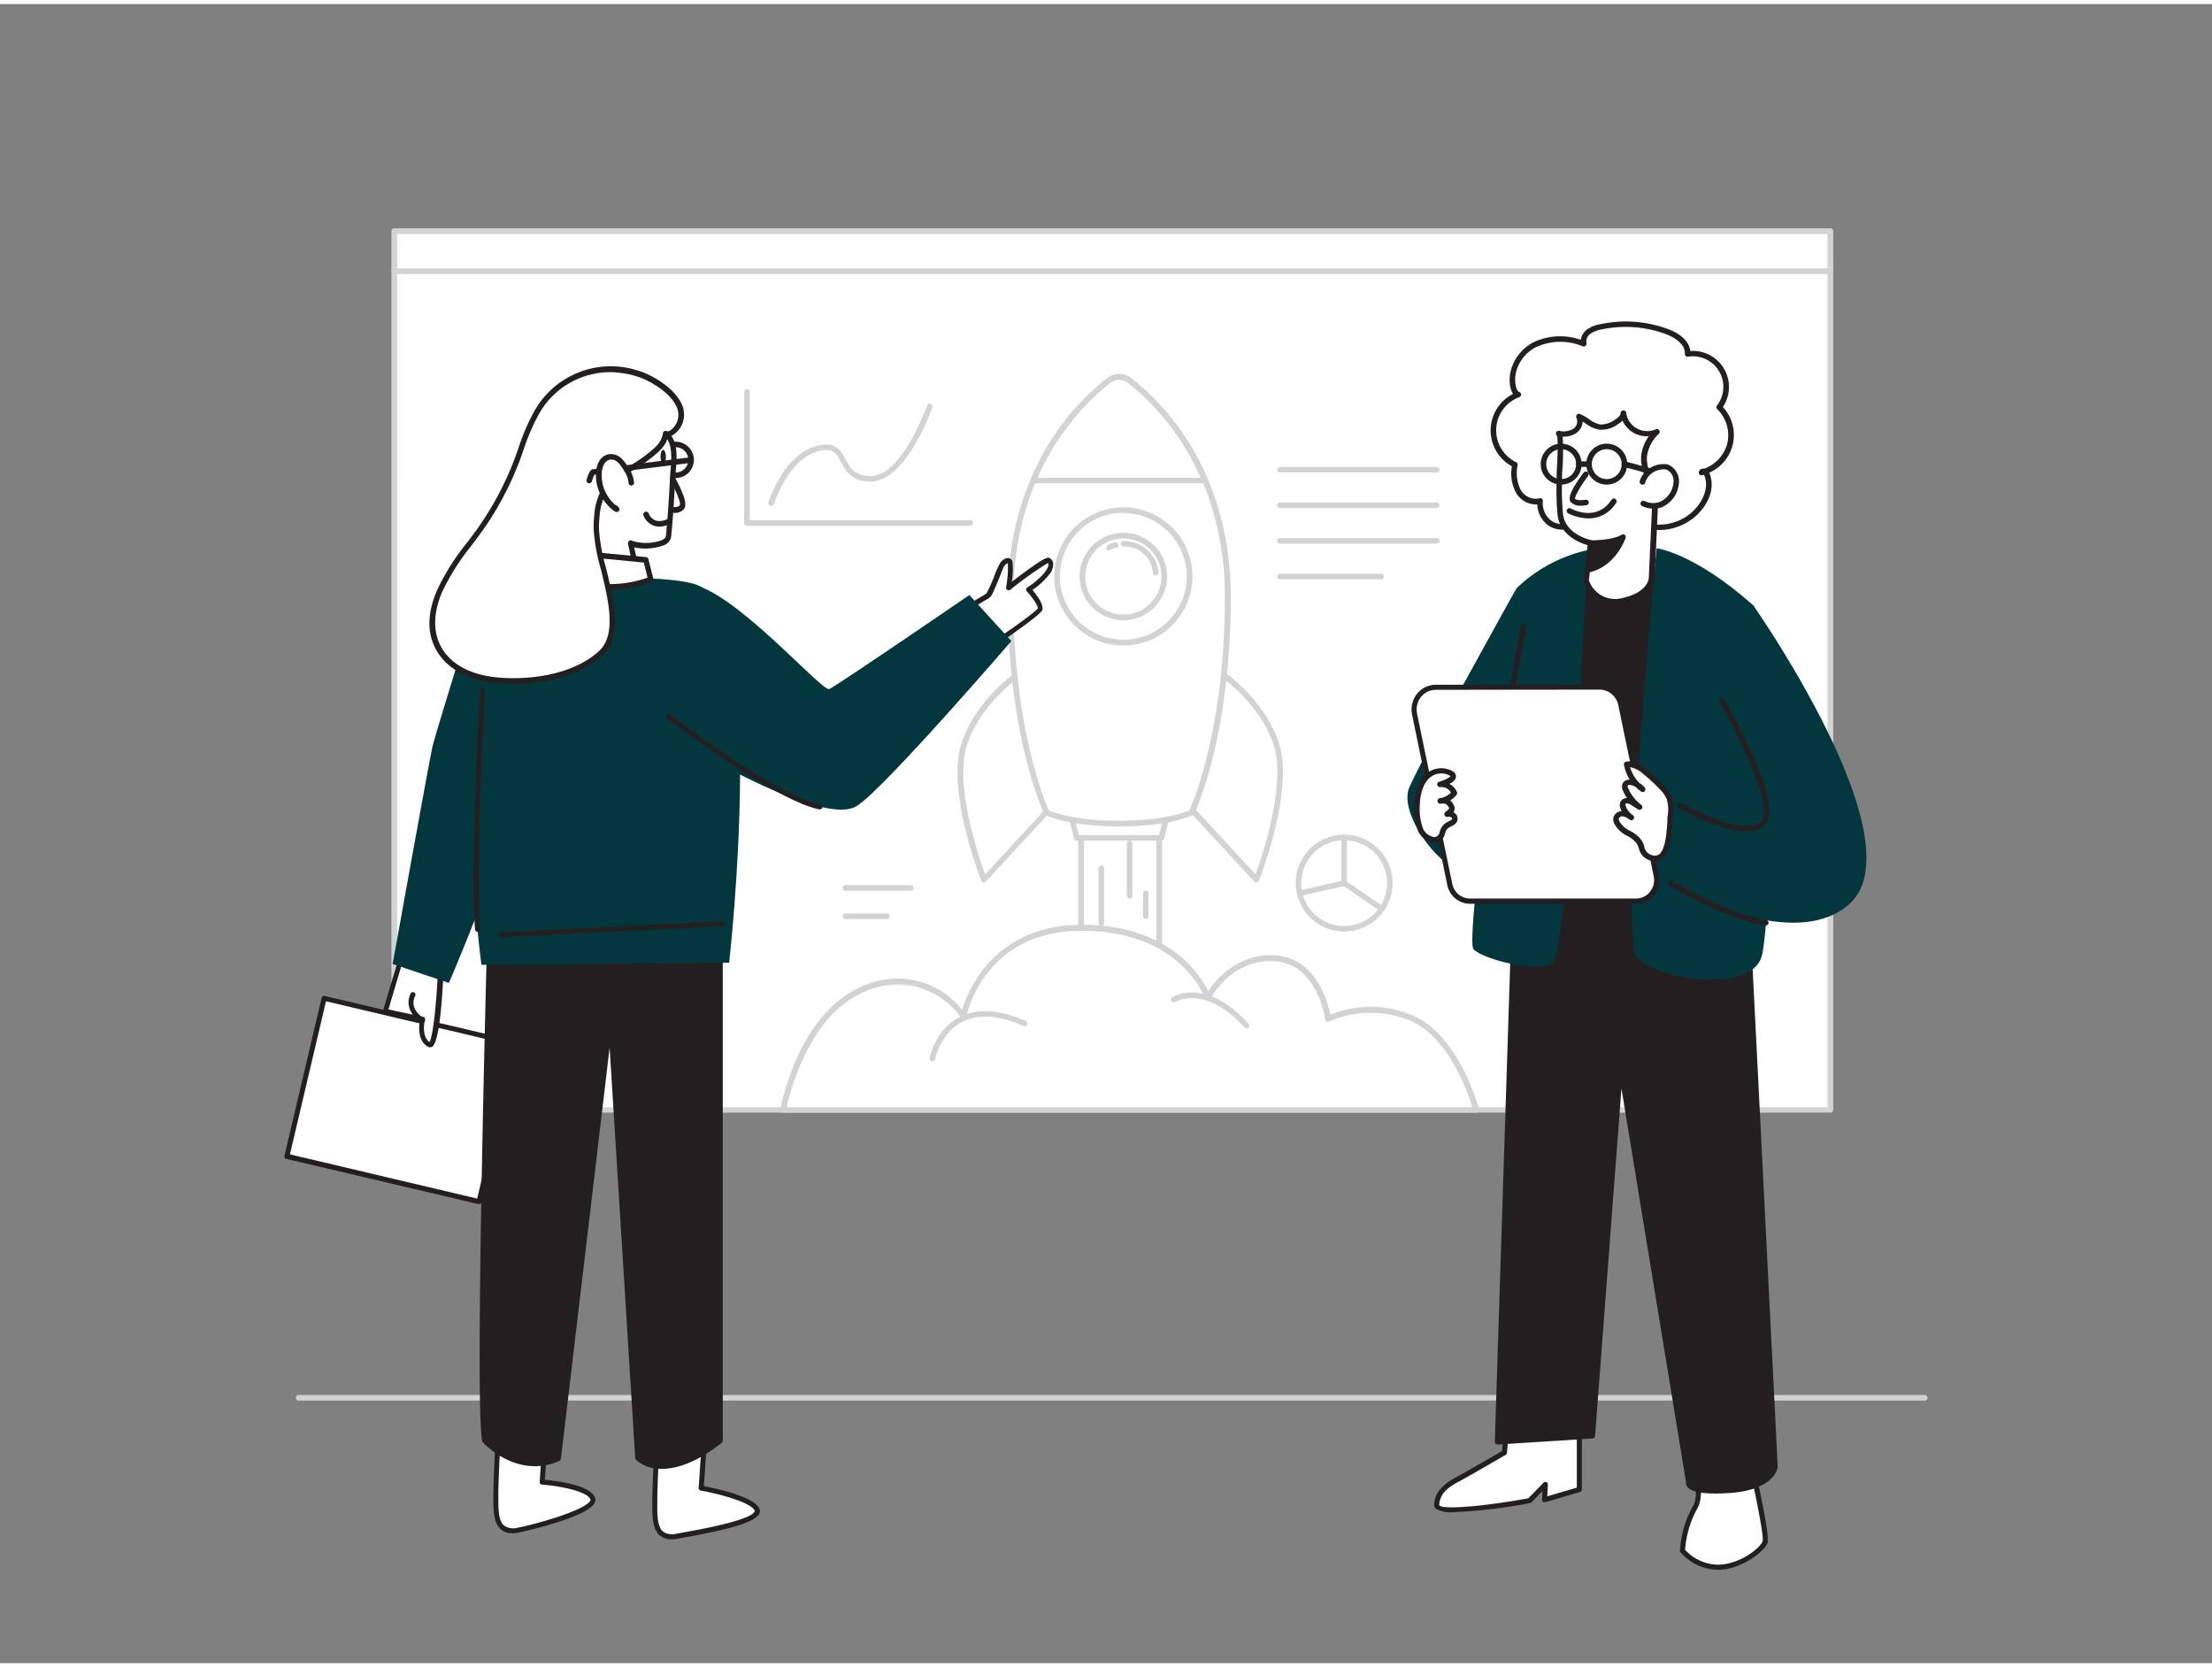 <?xml version="1.0" encoding="UTF-8"?>
<svg xmlns="http://www.w3.org/2000/svg" viewBox="0 0 400 300" width="406" height="306" class="illustration styles_illustrationTablet__1DWOa">
  <rect x="0" y="0" width="400" height="300" fill="#808080" stroke="none"/>
  <g id="_286_startup_flatline" data-name="#286_startup_flatline">
    <path d="M348.12,252.52H54.17a.52.52,0,1,1,0-1h294a.52.52,0,0,1,0,1Z" fill="#d1d3d4"></path>
    <rect x="71.3" y="48.26" width="259.69" height="151.68" fill="#fff"></rect>
    <path d="M331,200.46H71.3a.52.52,0,0,1-.52-.52V48.26a.52.52,0,0,1,.52-.52H331a.51.51,0,0,1,.51.52V199.94A.52.52,0,0,1,331,200.46Zm-259.18-1H330.47V48.78H71.81Z" fill="#d1d3d4"></path>
    <rect x="71.3" y="41.06" width="259.69" height="7.2" fill="#fff"></rect>
    <path d="M331,48.78H71.3a.52.52,0,0,1-.52-.52v-7.2a.52.52,0,0,1,.52-.52H331a.51.51,0,0,1,.51.52v7.2A.52.52,0,0,1,331,48.78Zm-259.18-1H330.47V41.57H71.81Z" fill="#d1d3d4"></path>
    <rect x="195.5" y="143.56" width="14.12" height="45.32" fill="#fff"></rect>
    <path d="M209.62,189.39H195.5a.51.51,0,0,1-.52-.51V143.56a.52.52,0,0,1,.52-.52h14.12a.52.52,0,0,1,.52.52v45.32A.51.51,0,0,1,209.62,189.39Zm-13.6-1h13.09V144.07H196Z" fill="#d1d3d4"></path>
    <path d="M141.62,199.94s3.09-17.2,14.71-21.92,17.93,5,17.93,5,3-16,21.46-16,22.72,12.58,22.72,12.58,3.79-7.6,12.12-7.08,9.6,11,9.6,11a19,19,0,0,1,15.4,0c8,3.72,11.37,16.47,11.37,16.47Z" fill="#fff"></path>
    <path d="M266.93,200.46H141.62a.53.53,0,0,1-.4-.19.57.57,0,0,1-.11-.42c.13-.72,3.28-17.54,15-22.31A15,15,0,0,1,174,181.85c1.09-3.62,5.85-15.36,21.7-15.36,15.57,0,21.32,9,22.79,12,1.35-2.05,5.28-6.91,12.09-6.47,7.38.46,9.49,8.34,10,10.73a19.31,19.31,0,0,1,15.22.28c8.13,3.77,11.5,16.27,11.64,16.8a.5.5,0,0,1-.09.44A.49.49,0,0,1,266.93,200.46Zm-124.68-1h124c-.81-2.61-4.22-12.38-10.89-15.48a18.67,18.67,0,0,0-15,0,.49.49,0,0,1-.47,0,.52.52,0,0,1-.27-.39c0-.1-1.32-10-9.12-10.51s-11.59,6.72-11.62,6.79a.53.53,0,0,1-.5.28.5.5,0,0,1-.45-.34c-.05-.13-4.42-12.24-22.24-12.24-7.46,0-13.25,2.61-17.21,7.76a21,21,0,0,0-3.75,7.81.51.51,0,0,1-.4.41.52.52,0,0,1-.54-.22,14,14,0,0,0-17.3-4.79C146.53,182.56,142.94,196.35,142.25,199.42Z" fill="#d1d3d4"></path>
    <polygon points="210.04 150.75 194.71 150.75 192.87 143.39 211.88 143.39 210.04 150.75" fill="#fff"></polygon>
    <path d="M210,151.27H194.71a.51.51,0,0,1-.5-.39l-1.84-7.36a.52.52,0,0,1,.09-.45.53.53,0,0,1,.41-.19h19a.53.53,0,0,1,.41.19.55.55,0,0,1,.09.45l-1.84,7.36A.51.51,0,0,1,210,151.27Zm-14.93-1h14.53l1.58-6.33H193.53Z" fill="#d1d3d4"></path>
    <path d="M185.19,120.4s-8,5-10.83,13.39,3.58,24.55,3.58,24.55l14.61-15.84Z" fill="#fff"></path>
    <path d="M177.94,158.86h-.1a.5.5,0,0,1-.38-.32c-.27-.67-6.4-16.45-3.58-24.9s10.7-13.46,11-13.67a.49.49,0,0,1,.44,0,.51.51,0,0,1,.32.32L193,142.33a.52.52,0,0,1-.11.52l-14.62,15.84A.48.48,0,0,1,177.94,158.86Zm7-37.65c-1.84,1.3-7.79,5.91-10.07,12.75-2.35,7.07,2.07,20.11,3.27,23.42l13.85-15Z" fill="#d1d3d4"></path>
    <path d="M219.93,120.4s8,5,10.83,13.39-3.58,24.55-3.58,24.55L212.57,142.5Z" fill="#fff"></path>
    <path d="M227.19,158.86a.49.49,0,0,1-.38-.17l-14.62-15.84a.52.52,0,0,1-.11-.52l7.36-22.09a.51.51,0,0,1,.32-.32.49.49,0,0,1,.44,0c.34.21,8.23,5.22,11.05,13.67s-3.32,24.23-3.58,24.9a.53.53,0,0,1-.39.32Zm-14-16.49,13.85,15c1.2-3.31,5.62-16.36,3.27-23.42-2.28-6.84-8.23-11.45-10.06-12.75Z" fill="#d1d3d4"></path>
    <path d="M215.51,146.18c4-9.56,6.5-23.42,6.5-38.83C222,84,209.13,71.81,204.23,68a3,3,0,0,0-3.71,0c-4.9,3.77-17.79,15.94-17.79,39.31,0,15.41,2.52,29.27,6.51,38.83,0,0,4,2,13.13,2S215.51,146.18,215.51,146.18Z" fill="#fff"></path>
    <path d="M202.37,148.7c-9.16,0-13.19-2-13.36-2.06a.5.5,0,0,1-.24-.26c-4.17-10-6.55-24.19-6.55-39,0-23.32,12.58-35.55,18-39.72a3.56,3.56,0,0,1,4.35,0c5.4,4.17,18,16.39,18,39.72,0,14.85-2.39,29.07-6.55,39a.55.55,0,0,1-.24.26C215.57,146.72,211.54,148.7,202.37,148.7Zm-12.73-2.91c.84.36,4.86,1.88,12.73,1.88s11.9-1.52,12.74-1.88c4.06-9.82,6.39-23.82,6.39-38.44,0-22.87-12.3-34.83-17.58-38.91a2.57,2.57,0,0,0-3.09,0c-5.28,4.09-17.58,16-17.58,38.91C183.25,122,185.58,136,189.64,145.79Zm25.86.39h0Z" fill="#d1d3d4"></path>
    <path d="M200.52,68a45.56,45.56,0,0,0-13.66,18.1h31A45.56,45.56,0,0,0,204.23,68,3,3,0,0,0,200.52,68Z" fill="#fff"></path>
    <path d="M217.89,86.66h-31a.51.51,0,0,1-.43-.23.53.53,0,0,1-.05-.49A45.91,45.91,0,0,1,200.2,67.63h0a3.56,3.56,0,0,1,4.35,0,45.91,45.91,0,0,1,13.82,18.31.53.53,0,0,1-.05.49A.52.52,0,0,1,217.89,86.66Zm-30.25-1H217.1a44.71,44.71,0,0,0-13.18-17.19,2.57,2.57,0,0,0-3.09,0h0A44.81,44.81,0,0,0,187.64,85.63Z" fill="#d1d3d4"></path>
    <circle cx="203.14" cy="103.51" r="11.98" fill="#fff"></circle>
    <path d="M203.14,116a12.5,12.5,0,1,1,12.5-12.5A12.51,12.51,0,0,1,203.14,116Zm0-24a11.47,11.47,0,1,0,11.47,11.46A11.47,11.47,0,0,0,203.14,92.05Z" fill="#d1d3d4"></path>
    <circle cx="203.14" cy="103.51" r="7.39" fill="#fff"></circle>
    <path d="M203.14,111.42a7.91,7.91,0,1,1,7.91-7.91A7.91,7.91,0,0,1,203.14,111.42Zm0-14.78a6.88,6.88,0,1,0,6.88,6.87A6.88,6.88,0,0,0,203.14,96.64Z" fill="#d1d3d4"></path>
    <path d="M209,103.33a.51.51,0,0,1-.5-.43,5.1,5.1,0,0,0-5.33-4.79.5.5,0,1,1-.07-1,6.17,6.17,0,0,1,6.39,5.65.5.5,0,0,1-.42.56Z" fill="#d1d3d4"></path>
    <path d="M200.54,98.82a.5.5,0,0,1-.4-.19.51.51,0,0,1,.09-.7,3.32,3.32,0,0,1,1.46-.61.5.5,0,0,1,.56.44.51.51,0,0,1-.43.56,2.3,2.3,0,0,0-1,.4A.47.47,0,0,1,200.54,98.82Z" fill="#d1d3d4"></path>
    <path d="M214.06,143.14a.41.41,0,0,1-.16,0,.5.5,0,0,1-.32-.63,171,171,0,0,0,5-20,.49.49,0,0,1,.58-.4.5.5,0,0,1,.4.58,172.26,172.26,0,0,1-5,20.16A.5.5,0,0,1,214.06,143.14Z" fill="#fff"></path>
    <path d="M204.27,161.75a.5.5,0,0,1-.5-.5v-9.49a.5.5,0,0,1,.5-.5.5.5,0,0,1,.5.5v9.49A.5.5,0,0,1,204.27,161.75Z" fill="#d1d3d4"></path>
    <path d="M199.15,166.72a.51.51,0,0,1-.5-.5v-9.93a.51.51,0,0,1,.5-.5.5.5,0,0,1,.5.5v9.93A.5.5,0,0,1,199.15,166.72Z" fill="#d1d3d4"></path>
    <path d="M168.61,191.18h-.09a.5.5,0,0,1-.4-.59c0-.2,1-5.11,5.35-7.38,3.15-1.65,7.18-1.43,12,.66a.5.5,0,1,1-.4.91c-4.51-2-8.25-2.19-11.12-.69-3.88,2-4.83,6.65-4.84,6.7A.49.49,0,0,1,168.61,191.18Z" fill="#d1d3d4"></path>
    <path d="M225.41,185.23a.5.5,0,0,1-.37-.17c-7.11-7.86-12.49-4.66-12.54-4.63a.49.49,0,0,1-.69-.16.51.51,0,0,1,.17-.69c.24-.15,6.14-3.66,13.8,4.81a.5.5,0,0,1,0,.71A.55.55,0,0,1,225.41,185.23Z" fill="#d1d3d4"></path>
    <path d="M259.8,84.69H231.46a.5.5,0,1,1,0-1H259.8a.5.5,0,0,1,0,1Z" fill="#d1d3d4"></path>
    <path d="M259.8,91.12H231.46a.5.5,0,0,1-.5-.5.51.51,0,0,1,.5-.5H259.8a.5.5,0,0,1,.5.5A.5.5,0,0,1,259.8,91.12Z" fill="#d1d3d4"></path>
    <path d="M259.8,97.56H231.46a.51.51,0,0,1-.5-.5.5.5,0,0,1,.5-.5H259.8a.5.5,0,0,1,.5.5A.5.5,0,0,1,259.8,97.56Z" fill="#d1d3d4"></path>
    <path d="M249.75,104H231.46a.5.5,0,0,1,0-1h18.29a.5.5,0,0,1,0,1Z" fill="#d1d3d4"></path>
    <path d="M207.19,165.44a.51.51,0,0,1-.5-.5v-4.13a.5.5,0,0,1,.5-.5.5.5,0,0,1,.5.5v4.13A.5.5,0,0,1,207.19,165.44Z" fill="#d1d3d4"></path>
    <path d="M175.46,94.34H135.07a.5.5,0,0,1-.5-.5V70.15a.51.51,0,0,1,.5-.5.5.5,0,0,1,.5.5V93.34h39.89a.5.5,0,0,1,0,1Z" fill="#d1d3d4"></path>
    <path d="M139.46,90.69a.32.32,0,0,1-.14,0,.5.5,0,0,1-.34-.62c.11-.35,2.68-8.59,8.75-10.19,3.39-.9,4.3.79,5.18,2.41s1.59,2.94,4.34,3.06h.18c5.7,0,10.18-12.63,10.22-12.76a.5.5,0,0,1,.95.33c-.2.56-4.77,13.43-11.18,13.43h-.21c-3.32-.15-4.35-2-5.18-3.58s-1.42-2.62-4-1.93c-5.54,1.46-8,9.44-8.05,9.52A.5.5,0,0,1,139.46,90.69Z" fill="#d1d3d4"></path>
    <path d="M243.07,167.71a8.76,8.76,0,1,1,8.76-8.76A8.77,8.77,0,0,1,243.07,167.71Zm0-16.52a7.76,7.76,0,1,0,7.76,7.76A7.77,7.77,0,0,0,243.07,151.19Z" fill="#d1d3d4"></path>
    <path d="M249.88,164.12a.49.49,0,0,1-.28-.09l-6.81-4.67a.48.48,0,0,1-.22-.41v-8.26a.51.51,0,0,1,.5-.5.5.5,0,0,1,.5.5v8l6.6,4.52a.5.5,0,0,1-.29.91Z" fill="#d1d3d4"></path>
    <path d="M235.33,161.21a.5.5,0,0,1-.49-.39.49.49,0,0,1,.38-.59l7.74-1.77a.5.5,0,1,1,.22,1l-7.74,1.76Z" fill="#d1d3d4"></path>
    <path d="M164.7,160.33H152.88a.5.5,0,0,1-.5-.5.5.5,0,0,1,.5-.5H164.7a.5.5,0,0,1,.5.5A.5.5,0,0,1,164.7,160.33Z" fill="#d1d3d4"></path>
    <path d="M160.39,165.44h-7.51a.5.5,0,0,1-.5-.5.5.5,0,0,1,.5-.5h7.51a.5.5,0,0,1,.5.5A.51.51,0,0,1,160.39,165.44Z" fill="#d1d3d4"></path>
    <path d="M280.28,93.9a4.4,4.4,0,0,1-1.77-4,3.63,3.63,0,0,1-4-1.88,7.32,7.32,0,0,1-.55-4.69,6.9,6.9,0,0,1,.61-12.68,1.47,1.47,0,0,1-.84-1.07c-.9-3,.88-6.36,3.62-7.85a11,11,0,0,1,9.06-.27,2.13,2.13,0,0,1,.82-2.14,5.33,5.33,0,0,1,2.22-.92,21.48,21.48,0,0,1,12.06.87c1.83.69,3.84,2.08,3.69,4a6,6,0,0,1,5.72,9.63,6.95,6.95,0,0,1-3.2,11.78c.13-.45.82-.05,1,.38,1.19,3-1,6.51-3.79,8.19s-6.85,2-9.18-.34a3.44,3.44,0,0,1-2.6,3.39,9.29,9.29,0,0,1-4.59-.13c-1.5-.31-2.84-1.12-4.29-1.45S281.59,94.84,280.28,93.9Z" fill="#fff"></path>
    <path d="M291.37,97a14.62,14.62,0,0,1-2.95-.38,14.34,14.34,0,0,1-2.32-.77,13.67,13.67,0,0,0-2-.68,7.63,7.63,0,0,0-1.35-.14A4.61,4.61,0,0,1,280,94.3h0a4.91,4.91,0,0,1-2-3.82,4.22,4.22,0,0,1-3.93-2.25,7.39,7.39,0,0,1-.67-4.65,7.4,7.4,0,0,1,.21-13.09,2.83,2.83,0,0,1-.37-.8c-.92-3,.77-6.74,3.86-8.43a11.2,11.2,0,0,1,8.75-.55,3,3,0,0,1,1.05-1.81,5.58,5.58,0,0,1,2.43-1,22,22,0,0,1,12.34.88c2.37.89,3.82,2.34,4,3.95a6.52,6.52,0,0,1,5.88,10.13,7.44,7.44,0,0,1-2.47,11.88,1,1,0,0,1,.07.15c1.32,3.37-1.07,7.05-4,8.79-2.64,1.58-6.41,2.08-9,.25a4.25,4.25,0,0,1-2.89,2.86A6.37,6.37,0,0,1,291.37,97Zm-12.86-7.67a.45.45,0,0,1,.31.11.5.5,0,0,1,.18.44,3.94,3.94,0,0,0,1.57,3.57h0a3.7,3.7,0,0,0,2.24.58,7.8,7.8,0,0,1,1.54.17,13.92,13.92,0,0,1,2.12.72,12.93,12.93,0,0,0,2.15.72,8.9,8.9,0,0,0,4.34.14A2.94,2.94,0,0,0,295.21,93a.51.51,0,0,1,.28-.51.5.5,0,0,1,.57.1c2.21,2.21,6,1.8,8.58.26s4.65-4.82,3.57-7.58a.48.48,0,0,0-.11-.15l-.29.08a.5.5,0,0,1-.48-.14.52.52,0,0,1-.12-.49.76.76,0,0,1,.7-.56.84.84,0,0,1,.27,0,6.68,6.68,0,0,0,4.13-4.41,6.61,6.61,0,0,0-1.77-6.35.52.52,0,0,1-.05-.67,5.52,5.52,0,0,0-5.24-8.82.51.51,0,0,1-.58-.53c.12-1.62-1.66-2.89-3.37-3.53a21,21,0,0,0-11.77-.85,4.82,4.82,0,0,0-2,.82,1.67,1.67,0,0,0-.65,1.61.49.49,0,0,1-.14.5.51.51,0,0,1-.51.11,10.5,10.5,0,0,0-8.65.23c-2.69,1.47-4.17,4.67-3.38,7.27.07.24.24.66.5.74a.5.5,0,0,1,.36.46.52.52,0,0,1-.33.49,6.4,6.4,0,0,0-.56,11.76.48.48,0,0,1,.27.53,6.72,6.72,0,0,0,.5,4.37,3.13,3.13,0,0,0,3.43,1.64A.41.41,0,0,1,278.51,89.37Z" fill="#231f20"></path>
    <path d="M274.21,105.66s-17.08,30.64-19.37,36,7.85,17.81,11.77,14.79S274.21,105.66,274.21,105.66Z" fill="#03363d"></path>
    <path d="M306.94,265.46s.67,4.5-.34,6.23a18.88,18.88,0,0,0-2.36,8,8.68,8.68,0,0,0,6.4,3c4.05,0,8.09-3.12,8.54-4.62s-3.26-17.43-3.26-17.43Z" fill="#fff"></path>
    <path d="M310.64,283.12a9.07,9.07,0,0,1-6.76-3.18.43.43,0,0,1-.09-.33,19,19,0,0,1,2.42-8.15c.76-1.3.46-4.73.28-5.93a.44.44,0,0,1,.23-.47l9-4.85a.46.46,0,0,1,.41,0,.5.5,0,0,1,.26.31c.62,2.69,3.71,16.13,3.25,17.67S314.9,283.12,310.64,283.12Zm-5.92-3.61a8.23,8.23,0,0,0,5.92,2.69c3.87,0,7.73-3,8.1-4.29.26-.88-1.39-9.1-3.13-16.62l-8.18,4.42c.14,1.09.49,4.62-.44,6.21A18.14,18.14,0,0,0,304.72,279.51Z" fill="#231f20"></path>
    <path d="M279.1,156.25l19.47,5.54,4.51-57.86s-16.12-3.93-20-2.08S279.1,156.25,279.1,156.25Z" fill="#231f20"></path>
    <path d="M298.57,162.29l-.14,0L279,156.73a.5.5,0,0,1-.37-.48c0-8.83.28-53,4.25-54.85s19.68,1.88,20.35,2a.51.51,0,0,1,.38.53l-4.51,57.86a.51.51,0,0,1-.21.37A.52.52,0,0,1,298.57,162.29Zm-19-6.42,18.52,5.27,4.43-56.83c-4.74-1.12-16.3-3.42-19.27-2C281,103.41,279.65,130.65,279.6,155.87Z" fill="#231f20"></path>
    <path d="M285.59,255.05v13.54l-6.29,1.85.15-2.77-2.84,2.93s-16.9,3.12-16.81.8,1.8-3.58,3.93-4.73c2.29-1.24,8.31-4.73,8.31-4.73l.9-9.93" fill="#fff"></path>
    <path d="M262.93,272.7a5.84,5.84,0,0,1-3.25-.58.9.9,0,0,1-.34-.73c.1-2.57,2.07-4,4.17-5.12s7-4,8.1-4.61l.87-9.7a.47.47,0,0,1,.5-.41.45.45,0,0,1,.41.5L272.5,262a.47.47,0,0,1-.23.35c-.06,0-6,3.51-8.32,4.74s-3.62,2.36-3.69,4.35c.48.84,7.85.27,16.12-1.25l2.74-2.82a.48.48,0,0,1,.52-.1.46.46,0,0,1,.27.44l-.12,2.13,5.35-1.57v-13.2a.45.45,0,0,1,.45-.46.46.46,0,0,1,.46.46v13.54a.45.45,0,0,1-.33.44l-6.29,1.85a.47.47,0,0,1-.41-.08.44.44,0,0,1-.17-.38l.08-1.56-2,2.05a.44.44,0,0,1-.25.13A95.1,95.1,0,0,1,262.93,272.7Z" fill="#231f20"></path>
    <path d="M315.79,161.71,321,264.53s-.5,3.76-8.44,4.23-7.14-1.45-7.14-1.45L293,191.89l-5.09,67L270.81,260l3.4-105.6Z" fill="#231f20"></path>
    <path d="M310.23,269.33c-2.86,0-4.55-.41-5.13-1.23a1.11,1.11,0,0,1-.21-.81l-11.68-71.2-4.77,62.83a.5.5,0,0,1-.47.46l-17.13,1.09a.49.49,0,0,1-.38-.14.48.48,0,0,1-.15-.37l3.4-105.6a.5.5,0,0,1,.59-.48l41.58,7.34a.49.49,0,0,1,.41.47l5.18,102.82c0,.26-.65,4.26-8.9,4.74C311.72,269.3,310.94,269.33,310.23,269.33Zm-4.35-1.84.09.09c.31.3,1.57,1,6.54.68,7.35-.43,8-3.76,8-3.8l-5.17-102.33L274.69,155l-3.37,104.47,16.15-1,5.06-66.56a.51.51,0,0,1,.48-.46.49.49,0,0,1,.51.41l12.38,75.42a.53.53,0,0,1,0,.28Z" fill="#231f20"></path>
    <path d="M299.57,98.4s-6.67,69.83-3.68,73.83,21.44,7.17,22.82-.59c2.27-12.76,1-58.6-1.66-62.91C306.31,99.18,299.57,98.4,299.57,98.4Z" fill="#03363d"></path>
    <path d="M274.21,105.66s-9.54,63.42-7.74,65.26,11.58,4.33,14.28,2.48,6.39-74.67,6.39-74.67A27,27,0,0,0,274.21,105.66Z" fill="#03363d"></path>
    <path d="M287.66,97.47l-.82,6.77a5.59,5.59,0,0,0,6.67,3.66c5.16-1.09,5.22-4.08,5.22-4.08s.7-15.26.7-15.3a4.44,4.44,0,0,0-.5-1c-.77-1.74-1.87-4.13-1.54-6.06a7.34,7.34,0,0,1,2.26-4.14A4.35,4.35,0,0,1,293.58,74c0,.69-.61,1.2-1.19,1.58a4.75,4.75,0,0,1-3,1c-1.42-.16-2.48-1.37-3.81-1.89a2.08,2.08,0,0,1-.78,2.61,3.83,3.83,0,0,1-2.88.42c.65.13.1,7.36.09,8a52,52,0,0,0,.16,6.72C282.65,96.43,287.66,97.47,287.66,97.47Z" fill="#fff"></path>
    <path d="M292,108.56c-4.29,0-5.65-4.12-5.66-4.17a.5.5,0,0,1,0-.21l.76-6.33c-1.31-.38-5-1.76-5.44-5.46a48.74,48.74,0,0,1-.17-6.27V85.6c0-.1,0-.38,0-.78.29-4.85.2-6.37.06-6.77a.48.48,0,0,1-.18-.49.48.48,0,0,1,.58-.39h0a3.47,3.47,0,0,0,2.51-.34,1.61,1.61,0,0,0,.62-2,.5.5,0,0,1,.62-.71,8.91,8.91,0,0,1,1.6.9,5.11,5.11,0,0,0,2.09,1,4.35,4.35,0,0,0,2.67-.89c.65-.42,1-.8,1-1.16a.51.51,0,0,1,.47-.5.49.49,0,0,1,.53.42,3.85,3.85,0,0,0,5.37,3,.49.49,0,0,1,.62.18.5.5,0,0,1-.08.64,6.77,6.77,0,0,0-2.11,3.86c-.29,1.71.7,4,1.42,5.58l.09.19a2.36,2.36,0,0,0,.14.26,2.14,2.14,0,0,1,.4,1s0,0-.7,15.33c0,.13-.13,3.4-5.62,4.54A7.66,7.66,0,0,1,292,108.56Zm-4.68-4.38a5,5,0,0,0,6,3.23c4.66-1,4.82-3.5,4.83-3.61s.69-15.08.7-15.3c0,0-.17-.3-.25-.44a2.52,2.52,0,0,1-.21-.37l-.08-.18c-.77-1.76-1.83-4.15-1.49-6.16a7.61,7.61,0,0,1,1.33-3.2,5.08,5.08,0,0,1-2.68-.58,5,5,0,0,1-2.07-2.25,4.66,4.66,0,0,1-.82.65,5.25,5.25,0,0,1-3.32,1,5.94,5.94,0,0,1-2.52-1.12l-.54-.35a2.78,2.78,0,0,1-1.2,2.1,3.89,3.89,0,0,1-2.42.6,43.54,43.54,0,0,1-.11,6.63c0,.38,0,.64,0,.74v.51a48.54,48.54,0,0,0,.17,6.15c.43,3.69,5,4.69,5.09,4.7a.51.51,0,0,1,.39.55Zm-5.54-26h0Z" fill="#231f20"></path>
    <path d="M286.72,85.05s-3,3.91-2.37,4.67,2.4.42,2.4.42" fill="#fff"></path>
    <path d="M285.87,90.71A2.37,2.37,0,0,1,284,90c-.68-.88.92-3.35,2.37-5.27a.5.5,0,0,1,.7-.1.49.49,0,0,1,.1.7c-1.33,1.77-2.43,3.69-2.35,4.12.24.29,1.27.29,1.88.18a.5.5,0,0,1,.59.39.5.5,0,0,1-.4.59A5.55,5.55,0,0,1,285.87,90.71Z" fill="#231f20"></path>
    <path d="M287.66,97.47s4,0,5.83-1.08c0,0-1.56,4.67-5.88,5.82Z" fill="#231f20"></path>
    <path d="M287.61,102.71a.5.5,0,0,1-.31-.1.48.48,0,0,1-.19-.4l.05-4.74a.5.5,0,0,1,.5-.5h0c.21,0,3.89,0,5.57-1a.5.5,0,0,1,.57,0,.52.52,0,0,1,.16.55c-.07.2-1.7,4.93-6.23,6.15Zm.54-4.74,0,3.56a8.79,8.79,0,0,0,4.41-4.18A18.14,18.14,0,0,1,288.15,98Z" fill="#231f20"></path>
    <path d="M321.1,154.84h-.05c-.65-.08-15.85-1.84-20.68-4.55a.49.49,0,0,1-.19-.68.51.51,0,0,1,.68-.19c4.65,2.61,20.15,4.4,20.3,4.42a.5.5,0,0,1-.06,1Z" fill="#231f20"></path>
    <path d="M317.05,108.73s30.16,43,17.24,54.12c-11.84,10.17-38-6.72-38-6.72l1.58-14.28s20.71,11.53,21.05,6.16c.49-7.9-9.66-18.69-9.66-18.69a14.73,14.73,0,0,1-.92-11.45A13.42,13.42,0,0,1,317.05,108.73Z" fill="#03363d"></path>
    <path d="M270,143.39H270a.5.5,0,0,1-.42-.57c.93-6.24,5.4-30.07,5.45-30.31a.51.51,0,0,1,.58-.4.51.51,0,0,1,.4.59c-.05.24-4.52,24-5.44,30.27A.51.51,0,0,1,270,143.39Z" fill="#231f20"></path>
    <path d="M265.79,162.24h30.07a3.78,3.78,0,0,0,3.62-4.6l-6.39-30.91a4,4,0,0,0-3.83-3.19H259.63a4,4,0,0,0-3.84,4.87l6.38,30.81A3.72,3.72,0,0,0,265.79,162.24Z" fill="#fff"></path>
    <path d="M295.86,162.69H265.79a4.21,4.21,0,0,1-4.07-3.38l-6.37-30.81a4.54,4.54,0,0,1,.92-3.81,4.33,4.33,0,0,1,3.36-1.61h29.63a4.43,4.43,0,0,1,4.28,3.56l6.39,30.9a4.32,4.32,0,0,1-.87,3.62A4.14,4.14,0,0,1,295.86,162.69ZM259.63,124a3.4,3.4,0,0,0-2.65,1.27,3.65,3.65,0,0,0-.74,3l6.38,30.82a3.28,3.28,0,0,0,3.17,2.65h30.07a3.22,3.22,0,0,0,2.49-1.2,3.39,3.39,0,0,0,.69-2.85l-6.4-30.91a3.5,3.5,0,0,0-3.38-2.82Z" fill="#231f20"></path>
    <path d="M302.05,146.72a7,7,0,0,0-.24-3.23,6.49,6.49,0,0,0-1.33-1.88,32,32,0,0,0-3-2.81c-1-.78-2.13-1.54-3.33-1.28A7.48,7.48,0,0,0,297,142a3.84,3.84,0,0,0-1.83-1.21c-.48-.15-1.13-.13-1.33.35a1.18,1.18,0,0,0,.11.93,8.18,8.18,0,0,0,2.5,3.14l-1.16-.74a2.41,2.41,0,0,0-1-.43.84.84,0,0,0-.89.46,1.15,1.15,0,0,0,.08.81,4.15,4.15,0,0,0,1.44,1.79,3.22,3.22,0,0,0-1.46-.71,1.15,1.15,0,0,0-1.27.8,1.49,1.49,0,0,0,.18.87c.86,1.71,2.91,1.9,3.91,3.34.75,1.07.4,2.22,1.92,2.87C302,155.84,301.84,149,302.05,146.72Z" fill="#fff"></path>
    <path d="M299.3,155a3.11,3.11,0,0,1-1.24-.28,2.81,2.81,0,0,1-1.69-2,3.87,3.87,0,0,0-.45-1,5,5,0,0,0-1.65-1.3,5.31,5.31,0,0,1-2.29-2.09,1.82,1.82,0,0,1-.23-1.2,1.61,1.61,0,0,1,1.5-1.2,3.39,3.39,0,0,1-.18-.39,1.59,1.59,0,0,1-.09-1.18,1.31,1.31,0,0,1,1.23-.79,8.07,8.07,0,0,1-.69-1.26,1.6,1.6,0,0,1-.12-1.33,1.3,1.3,0,0,1,1.29-.73,8.07,8.07,0,0,1-1-2.56A.51.51,0,0,1,294,137c1.43-.3,2.75.58,3.74,1.38a30.64,30.64,0,0,1,3.06,2.86,6.84,6.84,0,0,1,1.43,2,7.22,7.22,0,0,1,.27,3.45h0c0,.29,0,.65-.07,1.06-.12,2.3-.32,5.77-2,6.84A2.12,2.12,0,0,1,299.3,155Zm-5.92-8.13a.66.66,0,0,0-.65.4,1,1,0,0,0,.14.56,4.45,4.45,0,0,0,1.9,1.68,5.66,5.66,0,0,1,2,1.59,4.6,4.6,0,0,1,.58,1.28,1.82,1.82,0,0,0,1.13,1.42,1.49,1.49,0,0,0,1.45,0c1.28-.8,1.47-4.21,1.58-6,0-.43,0-.81.07-1.1a6.49,6.49,0,0,0-.21-3,5.79,5.79,0,0,0-1.23-1.73,30.89,30.89,0,0,0-3-2.76,4.75,4.75,0,0,0-2.37-1.22,7.09,7.09,0,0,0,1.64,2.82,4.2,4.2,0,0,1,1,.85.5.5,0,0,1,0,.67.49.49,0,0,1-.66.06,8,8,0,0,1-.94-.8,3.38,3.38,0,0,0-.75-.34c-.32-.09-.67-.06-.72.07a.77.77,0,0,0,.11.53,7.52,7.52,0,0,0,2.34,2.95.48.48,0,0,1,.11.68.5.5,0,0,1-.68.14l-1.16-.73a1.94,1.94,0,0,0-.76-.36.36.36,0,0,0-.37.14.72.72,0,0,0,.08.44,3.5,3.5,0,0,0,1.15,1.48l.12.09a.49.49,0,0,1,.12.69.5.5,0,0,1-.69.13l-.13-.09a2.55,2.55,0,0,0-1.1-.53Zm8.67-.14h0Z" fill="#231f20"></path>
    <path d="M256.26,144.57c.15-2.07.77-4.36,2.52-5.4a3.71,3.71,0,0,1,3.57-.07.73.73,0,0,1,.43.46c.07.33-.23.6-.5.77a6.75,6.75,0,0,1-1.87.81,2.6,2.6,0,0,1,2.59,1.54,4.08,4.08,0,0,1-2.56,1.4,1.7,1.7,0,0,1,1.81.64c.65.94.13,1.2-.58,1.76a1.55,1.55,0,0,1,.93.09.82.82,0,0,1,.48.78c-.05.6-.78.79-1.29,1.09a2.07,2.07,0,0,0-.88,1.09,4,4,0,0,1-.25.76c-1,1.79-3.22.3-3.77-1A10.65,10.65,0,0,1,256.26,144.57Z" fill="#fff"></path>
    <path d="M259.36,151.62h-.12a3.64,3.64,0,0,1-2.8-2.08,11.39,11.39,0,0,1-.68-5h0c.14-2,.73-4.59,2.77-5.8a4.2,4.2,0,0,1,4.05-.08,1.21,1.21,0,0,1,.69.8c.06.28,0,.81-.72,1.29l-.44.26a3.06,3.06,0,0,1,1.35,1.47.51.51,0,0,1-.08.52,4.5,4.5,0,0,1-1.15,1,1.91,1.91,0,0,1,.43.46c.54.77.45,1.29.16,1.68h0a1.32,1.32,0,0,1,.76,1.27c-.06.74-.72,1.07-1.19,1.3l-.34.18a1.49,1.49,0,0,0-.66.82,1.55,1.55,0,0,0-.07.23,2.38,2.38,0,0,1-.22.61A2,2,0,0,1,259.36,151.62Zm-2.6-7a10.39,10.39,0,0,0,.59,4.53,2.68,2.68,0,0,0,1.95,1.47,1,1,0,0,0,.93-.57,2.09,2.09,0,0,0,.13-.38c0-.1.05-.19.08-.29a2.51,2.51,0,0,1,1.1-1.36l.4-.22c.38-.18.63-.32.65-.49s-.09-.22-.21-.28a1.12,1.12,0,0,0-.63-.05.5.5,0,0,1-.39-.88l.19-.15c.61-.47.61-.47.29-.93s-.65-.52-1.33-.43a.49.49,0,0,1-.56-.44.5.5,0,0,1,.43-.56,3.51,3.51,0,0,0,2-1,2,2,0,0,0-1.92-1,.5.5,0,0,1-.55-.4.5.5,0,0,1,.36-.58,6.35,6.35,0,0,0,1.73-.75c.2-.12.27-.22.28-.26l-.18-.11a3.16,3.16,0,0,0-3.07.06c-1.67,1-2.16,3.27-2.28,5Z" fill="#231f20"></path>
    <path d="M282.31,86.89a3.7,3.7,0,1,1,3.7-3.7A3.71,3.71,0,0,1,282.31,86.89Zm0-6.4a2.7,2.7,0,1,0,2.7,2.7A2.71,2.71,0,0,0,282.31,80.49Z" fill="#231f20"></path>
    <path d="M290.55,86.89a3.7,3.7,0,1,1,3.7-3.7A3.7,3.7,0,0,1,290.55,86.89Zm0-6.4a2.7,2.7,0,1,0,2.7,2.7A2.7,2.7,0,0,0,290.55,80.49Z" fill="#231f20"></path>
    <path d="M287.24,93a8.5,8.5,0,0,1-3.68-.92.51.51,0,0,1-.19-.68.5.5,0,0,1,.68-.19c.19.1,4.64,2.54,7.36-1.58a.5.5,0,0,1,.84.55A5.78,5.78,0,0,1,287.24,93Z" fill="#231f20"></path>
    <path d="M287.35,83.69h-1.84a.5.5,0,0,1-.5-.5.5.5,0,0,1,.5-.5h1.84a.5.5,0,0,1,.5.5A.51.51,0,0,1,287.35,83.69Z" fill="#231f20"></path>
    <path d="M301.13,85.69a.3.3,0,0,1-.13,0l-7.38-2a.5.5,0,0,1,.26-1l7.38,2a.5.5,0,0,1,.35.61A.49.49,0,0,1,301.13,85.69Z" fill="#231f20"></path>
    <path d="M297,86.39a3.47,3.47,0,0,1,1.2-1.8,4.06,4.06,0,0,1,3.24-.91,2.75,2.75,0,0,1,1.64,3,4.64,4.64,0,0,1-2.82,3.82,4,4,0,0,1-3.12-.18" fill="#fff"></path>
    <path d="M298.93,91.23a4.52,4.52,0,0,1-2-.47.49.49,0,0,1-.22-.67.5.5,0,0,1,.67-.23,3.55,3.55,0,0,0,2.73.17,4.2,4.2,0,0,0,2.5-3.41,2.27,2.27,0,0,0-1.29-2.46,3.65,3.65,0,0,0-2.8.83,2.94,2.94,0,0,0-1,1.53.5.5,0,1,1-1-.27,3.91,3.91,0,0,1,1.37-2,4.54,4.54,0,0,1,3.69-1,3.24,3.24,0,0,1,2,3.52A5.12,5.12,0,0,1,300.45,91,4.39,4.39,0,0,1,298.93,91.23Z" fill="#231f20"></path>
    <path d="M315.83,149.61c-4.61,0-11.36-3.73-12.33-4.28a.5.5,0,0,1,.5-.87c3.23,1.84,12.15,6,14.5,3.23s-4.69-16.48-7.61-21.52a.5.5,0,0,1,.86-.5c1.11,1.92,10.79,18.81,7.52,22.66A4.33,4.33,0,0,1,315.83,149.61Z" fill="#231f20"></path>
    <path d="M319.35,166.61h-.07c-7.39-1.11-17-7-17.42-7.22a.5.5,0,0,1-.16-.69.49.49,0,0,1,.69-.16c.09.05,9.85,6,17,7.09a.48.48,0,0,1,.42.56A.5.5,0,0,1,319.35,166.61Z" fill="#231f20"></path>
    <rect x="57.94" y="180.33" width="29.35" height="35.69" transform="translate(-136.93 223.46) rotate(-76.76)" fill="#fff"></rect>
    <path d="M86.63,217h-.11l-34.74-8.18a.45.45,0,0,1-.34-.55l6.72-28.57a.46.46,0,0,1,.55-.34l34.74,8.18a.46.46,0,0,1,.29.2.47.47,0,0,1,.05.35l-6.72,28.57a.47.47,0,0,1-.2.28A.44.44,0,0,1,86.63,217Zm-34.2-9,33.86,8,6.51-27.68-33.85-8Z" fill="#231f20"></path>
    <path d="M79.72,174.28s-.58,14.75-2.11,13.87c-2-1.17-1.17-4.57-1.17-4.57l-6.78-1.43s2.88-9.79,3.07-10.12S79.72,174.28,79.72,174.28Z" fill="#fff"></path>
    <path d="M77.74,188.64a.7.7,0,0,1-.36-.1c-1.84-1.06-1.65-3.56-1.48-4.6l-6.33-1.34a.48.48,0,0,1-.3-.22.5.5,0,0,1,0-.36c1.08-3.68,2.93-9.89,3.12-10.22s.38-.67,7.54,2.06a.44.44,0,0,1,.3.44c-.16,4-.68,13.47-2.1,14.25A.67.67,0,0,1,77.74,188.64Zm-7.5-6.84,6.29,1.33a.5.5,0,0,1,.3.21.48.48,0,0,1,0,.35s-.71,2.92.83,4c.66-1,1.3-7.36,1.54-13.08-2.57-1-5.34-1.93-6.2-2.11C72.67,173.61,71.26,178.35,70.24,181.8Z" fill="#231f20"></path>
    <path d="M90.19,257.17s-.56,9.24-.53,12.74,0,6.79,4.11,6c2.24-.41,14.54-3.52,13.41-5.81s-9.12-2.88-9.12-2.88l.72-10.56" fill="#fff"></path>
    <path d="M92.68,276.51a3.12,3.12,0,0,1-2.07-.66c-1.36-1.12-1.38-3.39-1.4-5.79v-.14c0-3.48.52-12.68.52-12.78a.45.45,0,0,1,.48-.42.44.44,0,0,1,.43.48c0,.09-.55,9.26-.52,12.71v.14c0,2.18,0,4.25,1.07,5.1a3,3,0,0,0,2.5.35c2.9-.54,12.17-3.12,13.06-4.89a.26.26,0,0,0,0-.27c-.74-1.49-5.75-2.4-8.74-2.62a.46.46,0,0,1-.42-.49l.72-10.56a.47.47,0,0,1,.48-.43.47.47,0,0,1,.43.49l-.69,10.11c1.85.17,8,.9,9,3.1a1.18,1.18,0,0,1,0,1.08c-1.37,2.72-13.6,5.35-13.72,5.37A6.28,6.28,0,0,1,92.68,276.51Z" fill="#231f20"></path>
    <path d="M118.93,258.27s-.56,9.24-.53,12.74,0,6.79,4.11,6c2.24-.41,15.51-2.53,14.38-4.82s-10.09-3.87-10.09-3.87l.72-10.56" fill="#fff"></path>
    <path d="M121.42,277.61a3.12,3.12,0,0,1-2.07-.66c-1.36-1.12-1.38-3.39-1.4-5.79V271c0-3.48.52-12.68.52-12.77a.46.46,0,0,1,.48-.43.44.44,0,0,1,.43.48c0,.09-.55,9.27-.52,12.71v.14c0,2.18,0,4.25,1.07,5.1a3,3,0,0,0,2.5.35l.7-.13c10.33-1.81,13-3.1,13.34-3.87,0-.08,0-.12,0-.17-.75-1.51-6.38-3-9.76-3.62a.44.44,0,0,1-.37-.48l.72-10.56a.47.47,0,0,1,.48-.43.47.47,0,0,1,.43.49L127.29,268c1.92.36,8.92,1.82,10,4a1.06,1.06,0,0,1,0,1c-.73,1.45-5,2.79-14,4.36l-.69.13A7.18,7.18,0,0,1,121.42,277.61Z" fill="#231f20"></path>
    <path d="M89,152.87s-2.84,98.44-1.34,106.86c0,0,5.77,6.51,13.25,3.26l9.47-79.84,5,79.77s4.79,4.76,14.83-3.15V149.39Z" fill="#231f20"></path>
    <path d="M119.73,264.86a6.75,6.75,0,0,1-4.71-1.59.48.48,0,0,1-.15-.32l-4.63-74.25-8.81,74.35a.52.52,0,0,1-.3.4c-7.73,3.35-13.77-3.32-13.83-3.39a.53.53,0,0,1-.12-.25c-1.48-8.37,1.23-102.94,1.34-107a.51.51,0,0,1,.46-.48l41.18-3.48a.5.5,0,0,1,.54.5V259.77a.51.51,0,0,1-.19.4C125.84,263.84,122.26,264.86,119.73,264.86Zm-3.87-2.18c.81.66,5.23,3.54,13.84-3.15V149.93l-40.19,3.4c-.2,7.18-2.73,97.32-1.36,106.17.77.82,5.81,5.78,12.32,3.14l9.43-79.55a.46.46,0,0,1,.51-.44.5.5,0,0,1,.49.46Z" fill="#231f20"></path>
    <path d="M172.89,110.39s5.48-3.1,5.88-3.44,2.31-5.41,2.62-5.74,1.08-.93,1.34-.23-.3,4.59-.3,4.59,6.74-5.27,7.21-5,.82.88-.24,2.36a14.33,14.33,0,0,1-3.35,2.93s2.37,2.66,2,3.57-9.36,6.94-9.36,6.94" fill="#fff"></path>
    <path d="M178.73,116.85a.44.44,0,0,1-.38-.2.46.46,0,0,1,.12-.64c4.26-2.85,8.86-6.15,9.2-6.74.11-.33-.82-1.81-2-3.09a.45.45,0,0,1-.11-.37.44.44,0,0,1,.21-.32,13.84,13.84,0,0,0,3.22-2.8c.6-.85.64-1.26.6-1.43a.35.35,0,0,0-.11-.19,63,63,0,0,0-6.81,4.86.45.45,0,0,1-.51,0,.47.47,0,0,1-.23-.46,20,20,0,0,0,.33-4.36c-.06,0-.33.12-.57.38s-.61,1.34-1,2.29c-1,2.46-1.39,3.26-1.66,3.49s-5,3-6,3.49a.46.46,0,0,1-.45-.8c2.1-1.18,5.53-3.15,5.82-3.4a31.43,31.43,0,0,0,1.4-3.13,14.24,14.24,0,0,1,1.18-2.56c.18-.19.82-.8,1.44-.69a.91.91,0,0,1,.66.61,13,13,0,0,1-.13,3.7c6.15-4.74,6.56-4.49,6.85-4.32a1.29,1.29,0,0,1,.64.87,2.88,2.88,0,0,1-.74,2.15,13.28,13.28,0,0,1-3,2.75c.84,1,2.11,2.72,1.78,3.63s-6.79,5.33-9.54,7.17A.49.49,0,0,1,178.73,116.85Z" fill="#231f20"></path>
    <path d="M125.47,104.84s-9.71-3.18-35.28,1.73c-4.44.85-6.48,42.25-3.13,67.15l44.79-.37S139.24,108.29,125.47,104.84Z" fill="#03363d"></path>
    <path d="M88.5,100.58s-9.69,31-10.31,33.75S71,173.58,71,173.58L81.18,177S95.94,142.88,95,133.3,88.5,100.58,88.5,100.58Z" fill="#03363d"></path>
    <path d="M124.63,104.86c7.79.74,24,19.55,25.32,19s25.34-17,25.34-17l7.6,8.32s-23.27,27-28,29.86c-7.28,4.35-38.19-15.45-38.19-15.45S116.84,104.11,124.63,104.86Z" fill="#03363d"></path>
    <path d="M76.47,183.73s-3.15-1.71-1.76-4.61" fill="#fff"></path>
    <path d="M76.47,184.19a.46.46,0,0,1-.22-.06c-1.22-.66-3.2-2.6-2-5.21a.46.46,0,0,1,.83.4c-1.19,2.48,1.45,4,1.56,4a.46.46,0,0,1-.22.86Z" fill="#231f20"></path>
    <path d="M148.28,145.63h-.09c-4.89-1-14.46-6.66-27-16l-.57-.43a.46.46,0,0,1-.13-.63.45.45,0,0,1,.61-.14,7.91,7.91,0,0,1,.64.47c12.4,9.27,21.84,14.91,26.6,15.85a.46.46,0,0,1,.36.54A.47.47,0,0,1,148.28,145.63Z" fill="#231f20"></path>
    <path d="M122.18,85.71a3.29,3.29,0,1,1,3.29-3.29A3.29,3.29,0,0,1,122.18,85.71Zm0-5.58a2.29,2.29,0,1,0,2.29,2.29A2.29,2.29,0,0,0,122.18,80.13Z" fill="#231f20"></path>
    <path d="M120.84,84.59s3.25,5.36,2.5,6.41-3.1.25-3.1.25" fill="#fff"></path>
    <path d="M121.93,92a6.51,6.51,0,0,1-1.86-.32.5.5,0,0,1,.33-1c.65.23,2.12.5,2.53-.06.26-.48-.91-3.22-2.51-5.86a.49.49,0,0,1,.16-.68.5.5,0,0,1,.69.16c1,1.7,3.33,5.77,2.47,7A2.11,2.11,0,0,1,121.93,92Z" fill="#231f20"></path>
    <path d="M120.37,77.67c2.13,1.87,1.35,5.64,1.23,8.1q-.24,5.2-.72,10.39c-.2,2.19-5.89,2-6.87,1.32l1.2,5.49-12.43-1.82.77-7.16s-.8-10,1.6-14.36a7.75,7.75,0,0,1,7.12-4S118.29,75.83,120.37,77.67Z" fill="#fff"></path>
    <path d="M115.21,103.47h-.07l-12.43-1.82a.5.5,0,0,1-.42-.55l.76-7.16c0-.32-.78-10.08,1.66-14.55a8.16,8.16,0,0,1,7.6-4.25c.23,0,6.21.22,8.39,2.15,2,1.73,1.7,4.75,1.5,7.18,0,.47-.08.92-.1,1.33-.16,3.46-.4,7-.72,10.4A2,2,0,0,1,120,97.87a9.77,9.77,0,0,1-5.31.38l1,4.62a.5.5,0,0,1-.12.44A.49.49,0,0,1,115.21,103.47Zm-11.88-2.74,11.24,1.64-1-4.78a.49.49,0,0,1,.21-.52.5.5,0,0,1,.57,0,8.4,8.4,0,0,0,5.28-.11c.5-.23.77-.52.8-.86.32-3.43.56-6.91.72-10.36,0-.42.06-.88.1-1.36.19-2.21.42-5-1.16-6.35h0c-1.92-1.69-7.73-1.9-7.78-1.9a7.18,7.18,0,0,0-6.67,3.73c-2.3,4.21-1.55,14-1.54,14.08Z" fill="#231f20"></path>
    <path d="M100.34,102.84l1.17-3.79,15.26,1.47.87,3.48A20.32,20.32,0,0,1,100.34,102.84Z" fill="#fff"></path>
    <path d="M110.38,105.91a21.77,21.77,0,0,1-10.27-2.63.5.5,0,0,1-.24-.59L101,98.9a.51.51,0,0,1,.53-.35L116.82,100a.49.49,0,0,1,.43.37l.88,3.48a.5.5,0,0,1-.27.57A18.51,18.51,0,0,1,110.38,105.91ZM101,102.59a20.19,20.19,0,0,0,16.1,1.12l-.68-2.72-14.5-1.41Z" fill="#231f20"></path>
    <path d="M107.81,94.89c0,5.89,5.92,17.8.84,22.48-4.77,4.4-13,5.55-19.16,4.87-9-1-13.73-7.23-10-16,1.81-4.28,5-7.81,7.65-11.63a56.26,56.26,0,0,0,5.84-10.76c1.32-3.21,2.3-7,4.08-10,3.94-6.64,10.9-9.24,18.22-7.1,3.14.92,9.18,4.7,7.7,8.79-.36,1-1.59,2.51-2.57,2.09-.28,1.94-1.53,2.87-3.05,4.11A54.19,54.19,0,0,1,112.39,85a10.36,10.36,0,0,0-3,2.7,10.65,10.65,0,0,0-1.5,4.89A19.78,19.78,0,0,0,107.81,94.89Z" fill="#fff"></path>
    <path d="M92.8,122.92a32.16,32.16,0,0,1-3.36-.18c-4.86-.52-8.55-2.56-10.42-5.72s-1.78-6.81,0-11a41.92,41.92,0,0,1,5.45-8.65c.76-1,1.52-2,2.25-3.07a56.34,56.34,0,0,0,5.79-10.67c.43-1.06.82-2.15,1.23-3.31a38.64,38.64,0,0,1,2.88-6.71,15.85,15.85,0,0,1,18.79-7.32c2.34.68,6.29,2.93,7.73,5.77a4.49,4.49,0,0,1,.3,3.67,4.4,4.4,0,0,1-2,2.34,1.92,1.92,0,0,1-.64.15c-.42,1.72-1.59,2.67-2.93,3.76l-.21.17a27,27,0,0,1-3.29,2.21c-.56.34-1.12.68-1.67,1A10.1,10.1,0,0,0,109.83,88a10.26,10.26,0,0,0-1.41,4.66,18.23,18.23,0,0,0-.11,2.25h0a34.16,34.16,0,0,0,1.28,7.08c1.43,5.81,3,12.4-.6,15.76C104.8,121.6,98.24,122.92,92.8,122.92Zm17.54-56.36a14.77,14.77,0,0,0-12.89,7.58,38.43,38.43,0,0,0-2.8,6.54C94.26,81.8,93.84,83,93.4,84a56.36,56.36,0,0,1-5.89,10.86c-.73,1-1.5,2.08-2.28,3.1a41.5,41.5,0,0,0-5.32,8.44c-1.62,3.86-1.63,7.35,0,10.08,1.7,2.89,5.13,4.75,9.66,5.24,5.63.61,13.92-.27,18.77-4.75,3.21-3,1.67-9.25.31-14.79a34.37,34.37,0,0,1-1.31-7.32h0a17.94,17.94,0,0,1,.12-2.35A11,11,0,0,1,109,87.42a10.61,10.61,0,0,1,3.11-2.83c.56-.37,1.13-.72,1.7-1.06A27.2,27.2,0,0,0,117,81.39l.21-.16c1.41-1.15,2.42-2,2.67-3.64a.5.5,0,0,1,.69-.38.58.58,0,0,0,.44,0,3.41,3.41,0,0,0,1.46-1.76,3.5,3.5,0,0,0-.25-2.88c-1.29-2.55-5-4.65-7.12-5.26A17,17,0,0,0,110.34,66.56Z" fill="#231f20"></path>
    <path d="M120.9,93.57s-2.75,1.55-4.08-1.29" fill="#fff"></path>
    <path d="M119.24,94.49a3,3,0,0,1-.93-.14,3.25,3.25,0,0,1-1.94-1.85.5.5,0,1,1,.91-.43,2.3,2.3,0,0,0,1.32,1.33,2.94,2.94,0,0,0,2.05-.27.5.5,0,0,1,.68.2.48.48,0,0,1-.19.67A4.15,4.15,0,0,1,119.24,94.49Z" fill="#231f20"></path>
    <path d="M106.55,86.64a.3.3,0,0,1-.13,0,.5.5,0,0,1-.35-.61c.54-1.87.94-1.9,1.18-1.92s11.7-1.43,17.66-2.16a.5.5,0,0,1,.56.43.51.51,0,0,1-.44.56c-1.68.21-15.8,2-17.54,2.15a6.16,6.16,0,0,0-.45,1.21A.51.51,0,0,1,106.55,86.64Zm.79-1.55h0Z" fill="#231f20"></path>
    <path d="M114.11,86.56a4.76,4.76,0,0,0-.88-2.42,6.88,6.88,0,0,0-1.2-1.62,2.28,2.28,0,0,0-1.84-.64,2.13,2.13,0,0,0-1.41,1,4.19,4.19,0,0,0-.5,1.7,7.47,7.47,0,0,0,3.18,6.74l-.18-.22" fill="#fff"></path>
    <path d="M111.46,91.84a.51.51,0,0,1-.28-.09,8,8,0,0,1-3.39-7.19,4.43,4.43,0,0,1,.57-1.92,2.56,2.56,0,0,1,1.74-1.25,2.76,2.76,0,0,1,2.27.76,7.2,7.2,0,0,1,1.29,1.74,5.2,5.2,0,0,1,1,2.68.53.53,0,0,1-.51.49.5.5,0,0,1-.49-.51,4.27,4.27,0,0,0-.81-2.15,6.44,6.44,0,0,0-1.1-1.51,1.82,1.82,0,0,0-1.43-.52,1.63,1.63,0,0,0-1.06.79,3.5,3.5,0,0,0-.43,1.49,7,7,0,0,0,2.56,6,.46.46,0,0,1,.32.17l.18.21a.5.5,0,0,1,0,.66A.52.52,0,0,1,111.46,91.84Z" fill="#231f20"></path>
    <ellipse cx="119.93" cy="81.85" rx="0.49" ry="1.24" transform="translate(-1.27 1.9) rotate(-0.9)" fill="#231f20"></ellipse>
    <path d="M86.35,167.75a.44.44,0,0,1-.45-.42c-.87-11.69.87-43,.89-43.31a.45.45,0,0,1,.48-.43.47.47,0,0,1,.43.49c0,.31-1.76,31.55-.89,43.18a.46.46,0,0,1-.42.49Z" fill="#231f20"></path>
    <path d="M90.56,168.74a.46.46,0,0,1,0-.91l40-2a.45.45,0,0,1,.48.44.47.47,0,0,1-.44.48l-40,2Z" fill="#231f20"></path>
  </g>
</svg>
